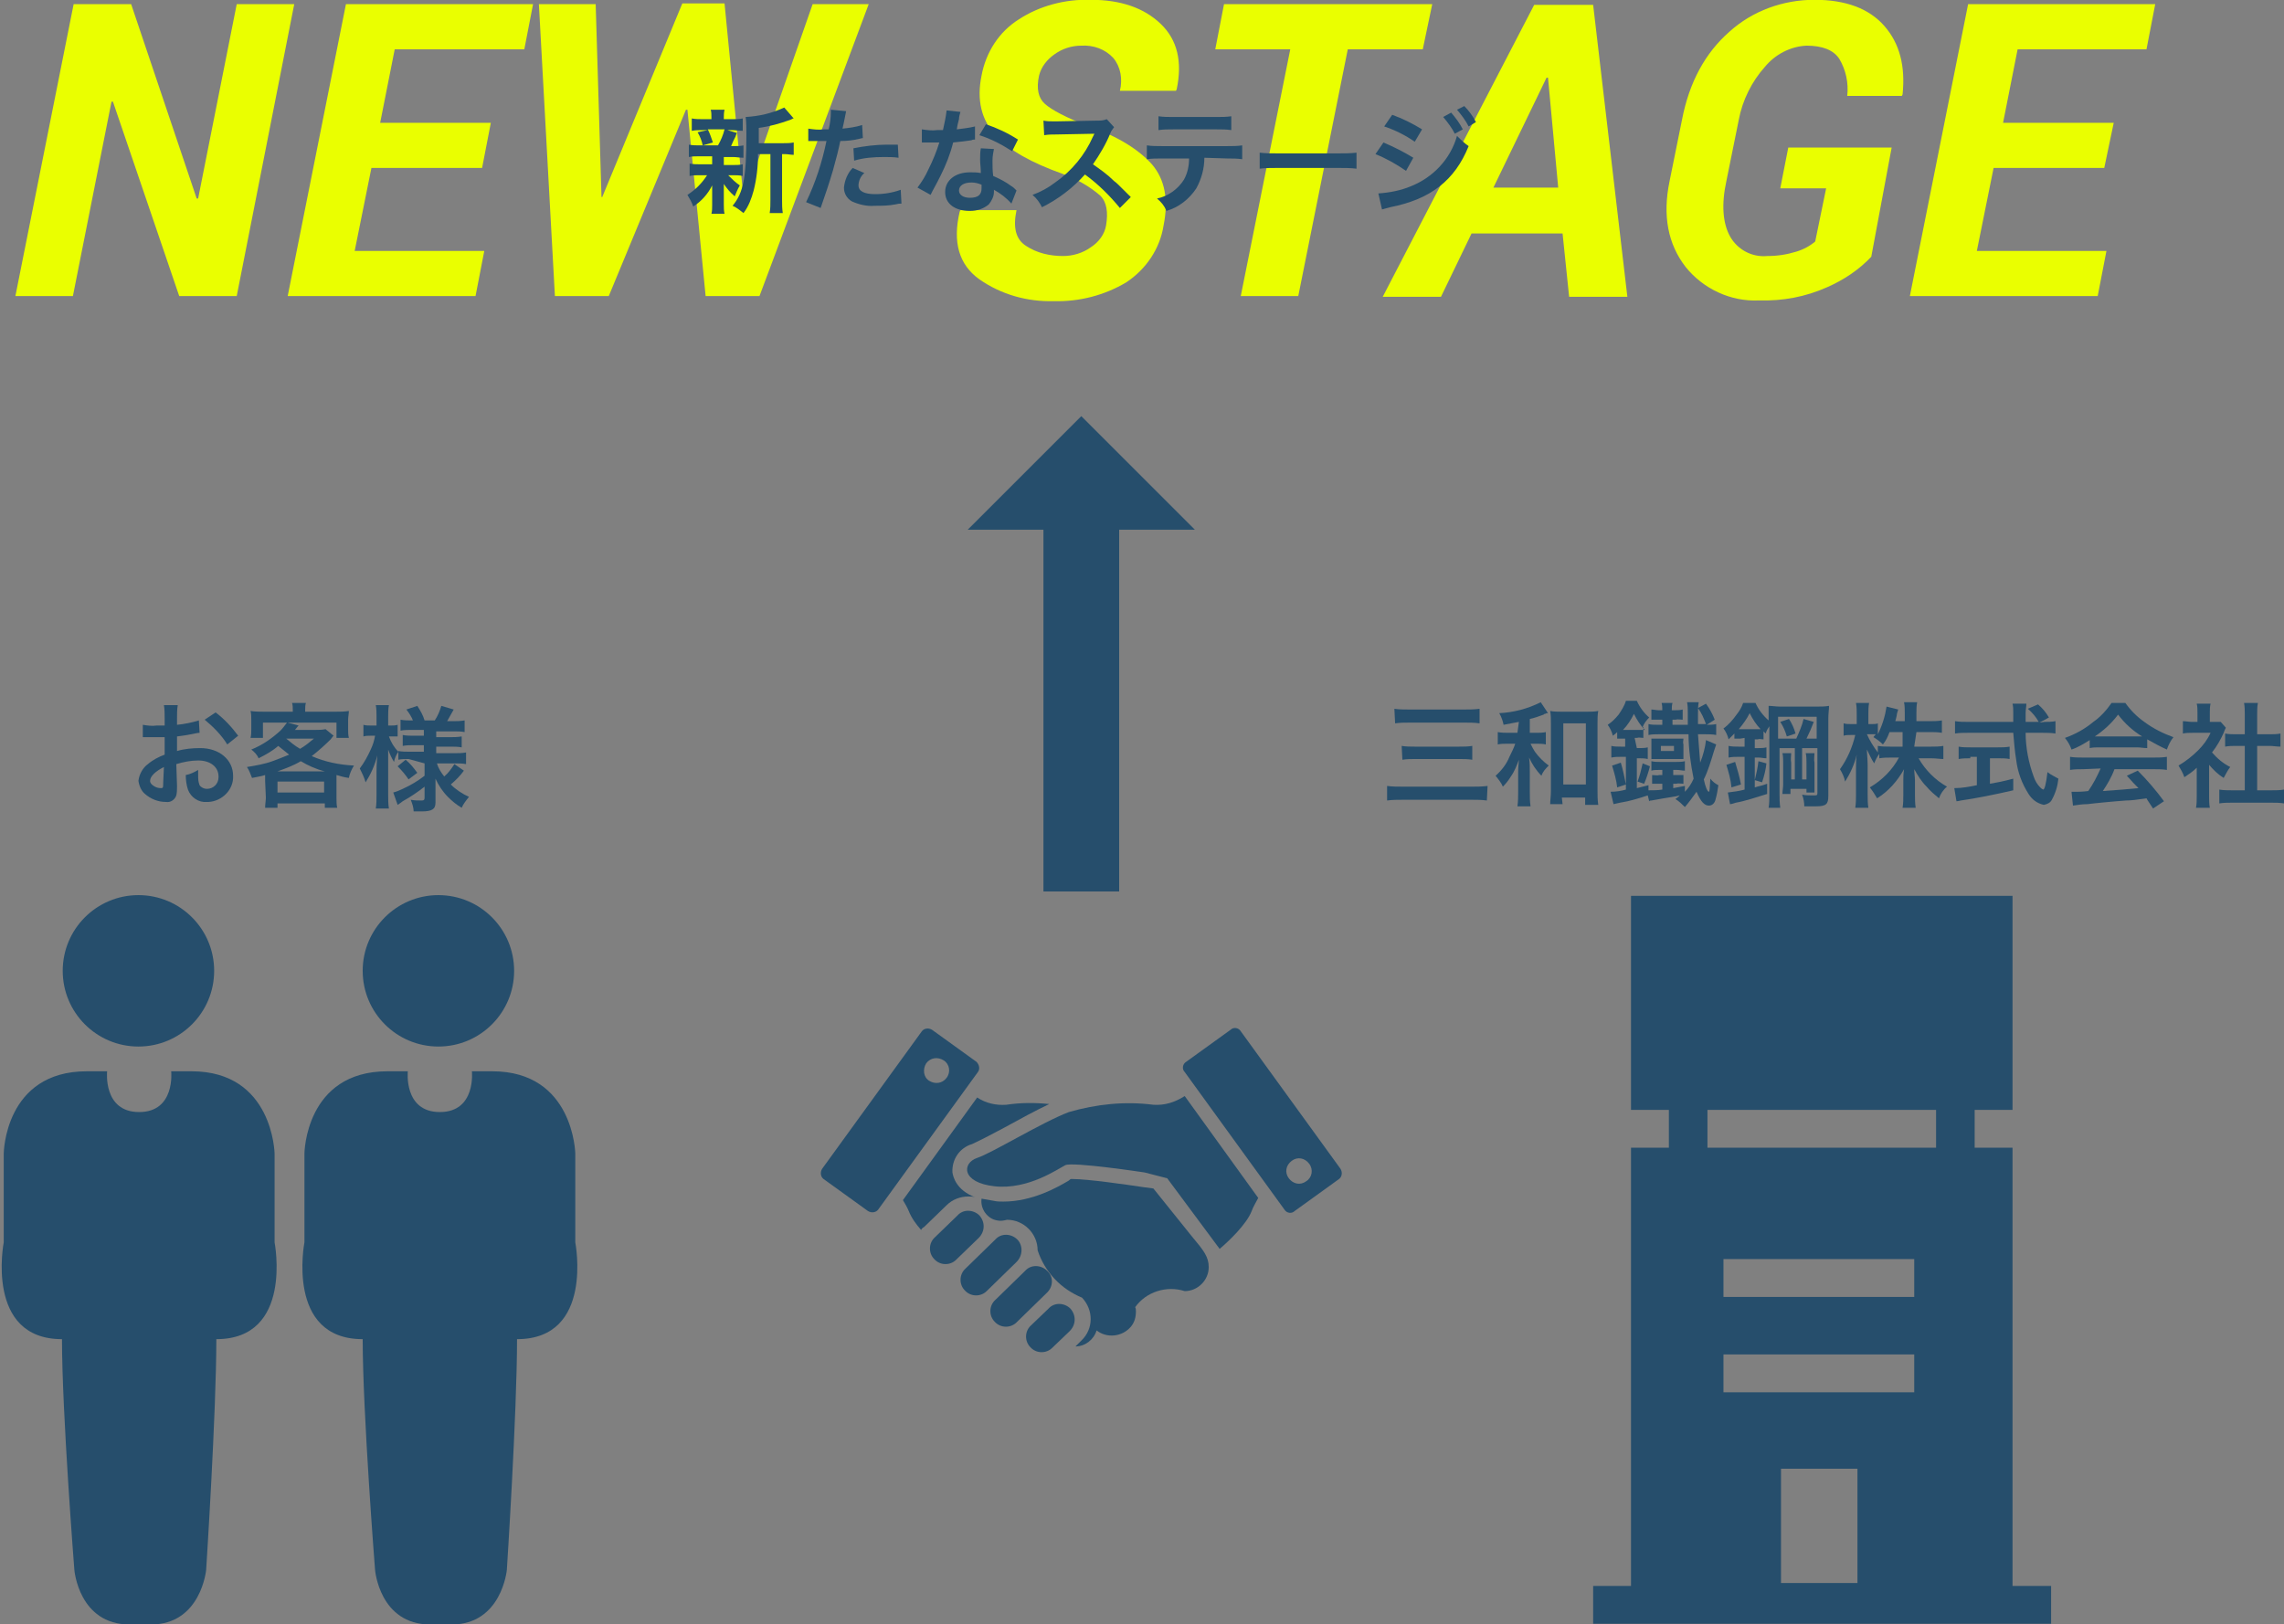 <?xml version="1.0" encoding="utf-8"?>
<!-- Generator: Adobe Illustrator 27.7.0, SVG Export Plug-In . SVG Version: 6.00 Build 0)  -->
<svg version="1.1" id="レイヤー_1" xmlns="http://www.w3.org/2000/svg" xmlns:xlink="http://www.w3.org/1999/xlink" x="0px"
	 y="0px" viewBox="0 0 313.7 223.1" style="enable-background:new 0 0 313.7 223.1;" xml:space="preserve">
<rect x="0" y="0" width="313.7" height="223.1" fill="#808080" stroke="none"/>
<style type="text/css">
	.st0{fill:#EAFF00;}
	.st1{fill:#264E6C;}
</style>
<g transform="translate(-799.886 -2429.428)">
	<path class="st0" d="M832.4,2470.1h-7.9l-9.1-26.7h-0.2l-5.3,26.7H802l8-40.1h7.9l9,26.7h0.2l5.3-26.7h7.9L832.4,2470.1z"/>
	<path class="st0" d="M866.1,2452.5h-15.2l-2.3,11.4h17.8l-1.2,6.2h-25.8l8-40.1h25.7l-1.2,6.2h-17.8l-2,10.1h15.2L866.1,2452.5z"/>
	<path class="st0" d="M902,2456.6l0.2,0l9.3-26.6h7.7l-15,40.1h-7.4l-2.5-25.6l-0.2,0l-10.6,25.6h-7.4l-2.2-40.1h7.8l0.8,26.5l0.1,0
		l11-26.6h5.8L902,2456.6z"/>
	<path class="st0" d="M951.8,2460.4c0.3-1.8,0.1-3.2-0.8-4.1c-1.5-1.3-3.3-2.3-5.2-3c-4.2-1.5-7.3-3.2-9.2-5.3s-2.6-4.8-1.9-8.2
		c0.6-3.2,2.4-6,5.1-7.7c2.9-1.9,6.4-2.8,9.9-2.7c4.1,0,7.3,1.1,9.6,3.3c2.3,2.2,3,5.2,2.2,9l-0.1,0.2h-7.7c0.4-1.6,0.1-3.3-0.9-4.5
		c-1.1-1.2-2.7-1.8-4.4-1.7c-1.3,0-2.6,0.4-3.7,1.2c-1,0.7-1.8,1.7-2.1,2.9c-0.4,1.8-0.1,3.1,0.8,3.9c0.9,0.8,2.9,1.9,6.1,3.1
		c4,1.4,6.8,3.2,8.6,5.2c1.8,2.1,2.3,4.9,1.6,8.4c-0.5,3.2-2.4,6-5.1,7.8c-3,1.8-6.5,2.7-10,2.6c-3.6,0.1-7.2-0.9-10.2-3
		c-2.8-2-3.7-5.1-2.7-9.3l0.1-0.2h7.7c-0.5,2.4-0.1,4,1.3,4.9c1.5,1,3.3,1.4,5.1,1.4c1.3,0,2.7-0.4,3.8-1.2
		C950.8,2462.7,951.6,2461.6,951.8,2460.4z"/>
	<path class="st0" d="M995.3,2436.2h-10.3l-6.8,33.9h-7.9l6.8-33.9h-10.3l1.2-6.2h28.6L995.3,2436.2z"/>
	<path class="st0" d="M1014.5,2461.5H1002l-4.2,8.7h-8l20.8-40.1h8.1l4.7,40.1h-8L1014.5,2461.5z M1005,2455.2h8.9l-1.4-15.1l-0.2,0
		L1005,2455.2z"/>
	<path class="st0" d="M1056.9,2464.7c-1.7,1.8-3.8,3.2-6.1,4.2c-2.9,1.3-6.1,1.9-9.3,1.8c-3.9,0.2-7.7-1.6-10.1-4.6
		c-2.4-3.1-3.2-7-2.2-11.8l1.7-8.4c1-5.2,3.2-9.2,6.5-12.1c3.2-2.9,7.4-4.4,11.7-4.4c4.3,0,7.5,1.2,9.6,3.6s2.9,5.5,2.5,9.4
		l-0.1,0.2h-7.5c0.2-1.8-0.2-3.6-1.1-5.1c-0.8-1.2-2.3-1.8-4.5-1.8c-2.2,0.1-4.3,1.2-5.7,2.9c-1.8,2-3.1,4.6-3.6,7.3l-1.7,8.4
		c-0.7,3.2-0.5,5.8,0.5,7.6c1,1.8,3,2.9,5.1,2.7c1.4,0,2.7-0.2,4-0.6c1-0.3,1.9-0.8,2.6-1.4l1.5-7.3h-6.3l1.1-5.6h14.2
		L1056.9,2464.7z"/>
	<path class="st0" d="M1088.9,2452.5h-15.2l-2.3,11.4h17.8l-1.2,6.2h-25.8l8-40.1h25.7l-1.2,6.2H1077l-2,10.1h15.2L1088.9,2452.5z"
		/>
	<path class="st1" d="M948.4,2486.6l-15.6,15.6h10.4v49.7h10.4v-49.7H964L948.4,2486.6z"/>
	<path class="st1" d="M1004.1,2539.4c-0.7-0.1-1.4-0.1-2.1-0.1h-9.4c-0.8,0-1.5,0-2.2,0.1v-2c0.7,0.1,1.5,0.1,2.2,0.1h9.4
		c0.7,0,1.4,0,2.2-0.1L1004.1,2539.4z M991.4,2526.8c0.7,0.1,1.3,0.1,2,0.1h7.6c0.7,0,1.4,0,2.1-0.1v2c-0.7-0.1-1.4-0.1-2-0.1h-7.6
		c-0.7,0-1.3,0-2,0.1L991.4,2526.8z M992.4,2531.9c0.6,0.1,1.2,0.1,1.8,0.1h6.1c0.6,0,1.2,0,1.8-0.1v1.9c-0.6-0.1-1.2-0.1-1.8-0.1
		h-6c-0.6,0-1.2,0-1.8,0.1L992.4,2531.9z"/>
	<path class="st1" d="M1008.5,2528.6c-0.6,0.1-1,0.2-2.1,0.4c-0.1-0.5-0.3-1.1-0.6-1.6c2-0.1,3.9-0.6,5.7-1.5l1,1.5l-0.1,0
		c-0.1,0-0.1,0-0.3,0.1c-0.1,0-0.1,0-0.2,0.1c-0.5,0.2-1.4,0.5-1.9,0.6v1.9h0.9c0.4,0,0.9,0,1.3-0.1v1.7c-0.4-0.1-0.9-0.1-1.3-0.1
		h-0.8c0.2,0.4,0.4,0.8,0.6,1.1c0.5,0.7,1.2,1.4,1.9,1.9c-0.4,0.4-0.8,0.8-1,1.4c-0.7-0.7-1.3-1.6-1.7-2.5c0.1,0.7,0.1,1.3,0.1,2
		v2.7c0,0.7,0,1.3,0.1,2h-1.8c0.1-0.7,0.1-1.3,0.1-2v-2.6c0-0.4,0-0.7,0.1-1.8c-0.3,0.8-0.6,1.6-1.1,2.3c-0.3,0.5-0.7,1-1.1,1.4
		c-0.2-0.5-0.6-1-1-1.5c0.8-0.7,1.5-1.6,1.9-2.6c0.3-0.6,0.6-1.2,0.8-1.8h-1c-0.5,0-1,0-1.4,0.1v-1.7c0.5,0.1,1,0.1,1.5,0.1h1.2
		L1008.5,2528.6z M1014.5,2539.9h-1.7c0-0.5,0.1-1.1,0.1-1.8v-9.3c0-0.6,0-1.1-0.1-1.7c0.5,0.1,1,0.1,1.5,0.1h3.6c0.5,0,1,0,1.5-0.1
		c-0.1,0.5-0.1,1.1-0.1,1.7v9.2c0,0.7,0,1.3,0.1,2h-1.8v-1h-3.2L1014.5,2539.9z M1014.6,2537.2h3.1v-8.4h-3.1V2537.2z"/>
	<path class="st1" d="M1024.7,2532.2h0.3c0.4,0,0.8,0,1.2-0.1v1.6c-0.4-0.1-0.8-0.1-1.2-0.1h-0.3v4.1c0.5-0.1,1.1-0.3,1.6-0.4v0.7
		c0.6,0,1.3,0,1.9-0.1v-0.8h-0.4c-0.3,0-0.7,0-1,0v-1.2c0.3,0,0.7,0.1,1,0h0.4v-0.7h-0.4c-0.4,0-0.8,0-1.1,0.1v-1.3
		c0.4,0.1,0.8,0.1,1.2,0.1h2.2c0.4,0,0.8,0,1.2-0.1v1.3c-0.4,0-0.7-0.1-1.1-0.1h-0.5v0.7h0.4c0.3,0,0.7,0,1,0v1.2
		c-0.3,0-0.7-0.1-1,0h-0.4v0.6c1.1-0.2,1.1-0.2,1.6-0.3v0.8c0.5-0.5,0.9-1.1,1.2-1.8c-0.4-2-0.7-4.1-0.7-6.1h-4.1
		c-0.5,0-0.9,0-1.4,0.1v-1.5c0.4,0.1,0.9,0.1,1.3,0.1h0.6v-0.7h-0.5c-0.3,0-0.7,0-1,0v-1.4c0.3,0,0.7,0.1,1,0.1h0.5
		c0-0.3,0-0.7-0.1-1h1.5c-0.1,0.3-0.1,0.7-0.1,1h0.4c0.4,0,0.7,0,1.1-0.1v1.4c-0.3,0-0.7-0.1-1,0h-0.4v0.7h2.1c0-0.6,0-0.9,0-1.7
		c0-0.5,0-0.9-0.1-1.4h1.6c-0.1,0.5-0.1,1.1-0.1,1.6c0,0.4,0,0.8,0,1.4h1.1c-0.3-0.8-0.6-1.5-1.1-2.2l1.1-0.6
		c0.5,0.7,0.9,1.4,1.2,2.2l-1.1,0.7c0.4,0,0.9,0,1.3-0.1v1.5c-0.5-0.1-1-0.1-1.5-0.1h-1c0.1,1.4,0.2,2.5,0.3,3.9
		c0.4-1,0.7-2.1,0.8-3.1l1.4,0.6c-0.1,0.3-0.2,0.6-0.3,0.9c-0.4,1.3-0.8,2.7-1.4,3.9c0.2,1,0.5,1.7,0.7,1.7c0.1,0,0.1-0.4,0.2-1.8
		c0.3,0.4,0.7,0.7,1.1,0.9c-0.1,0.7-0.2,1.3-0.4,2c-0.1,0.4-0.4,0.8-0.9,0.8c-0.6,0-1.1-0.5-1.7-1.9c-0.5,0.7-1,1.4-1.6,2.1
		c-0.4-0.4-0.8-0.8-1.3-1.1c0.3-0.2,0.4-0.3,0.6-0.5c-0.7,0.2-1.2,0.2-3.9,0.7c-0.1,0-0.2,0-0.3,0.1l-0.2-0.8
		c-1.2,0.4-2.5,0.8-3.8,1c-0.5,0.1-0.5,0.1-0.9,0.2l-0.4-1.7c0.7,0,1.4-0.1,2.1-0.3v-4.5h-0.6c-0.5,0-0.9,0-1.4,0.1v-1.6
		c0.4,0.1,0.9,0.1,1.3,0.1h0.6v-1.1h-0.2c-0.3,0-0.6,0-0.9,0v-0.9c-0.2,0.2-0.3,0.3-0.6,0.5c-0.1-0.5-0.4-1.1-0.7-1.5
		c0.6-0.4,1-0.8,1.5-1.4c0.4-0.6,0.8-1.2,1-1.9h1.5c0.4,0.9,1,1.7,1.7,2.3c-0.4,0.4-0.7,0.8-0.9,1.3c0,0,0.1,0,0.1,0v1.5
		c-0.3,0-0.6-0.1-0.9,0h-0.3L1024.7,2532.2z M1022,2537.6c-0.1-1-0.4-2-0.7-3l1.2-0.4c0.3,1,0.5,2,0.7,3L1022,2537.6z
		 M1025.1,2529.7c0.3,0,0.5,0,0.7,0c-0.6-0.6-1.1-1.4-1.5-2.2c-0.4,0.8-0.9,1.6-1.5,2.2l0.3,0L1025.1,2529.7z M1024.8,2536.8
		c0.3-0.8,0.5-1.6,0.7-2.5l1,0.4c-0.2,0.8-0.5,1.7-0.8,2.4L1024.8,2536.8z M1027.8,2533.7c-0.4,0-0.7,0-1.1,0c0-0.3,0-0.6,0-0.9
		v-1.1c0-0.3,0-0.6,0-0.8c0.4,0,0.7,0,1.1,0h2.2c0.4,0,0.7,0,1.1,0c0,0.3-0.1,0.5,0,0.8v1.1c0,0.3,0,0.6,0,0.9c-0.4,0-0.7,0-1.1,0
		L1027.8,2533.7z M1028,2532.6h1.8v-0.7h-1.8V2532.6z"/>
	<path class="st1" d="M1038.9,2530.9c-0.3,0-0.6,0-0.8,0v-0.7c-0.3,0.3-0.4,0.4-0.8,0.8c-0.1-0.5-0.4-1.1-0.7-1.5
		c0.7-0.5,1.3-1.2,1.8-1.9c0.4-0.5,0.7-1,0.9-1.6h1.7c0.4,0.9,1,1.7,1.8,2.4v-0.5c0-0.8,0-1.1,0-1.5c0.5,0,1,0.1,1.6,0.1h5
		c0.6,0,1.1,0,1.7-0.1c0,0.5-0.1,1-0.1,1.8v10.6c0,1.1-0.3,1.4-1.7,1.4c-0.5,0-0.7,0-1.6,0c0-0.5-0.1-1.1-0.3-1.6
		c0.5,0.1,1.1,0.1,1.6,0.1c0.4,0,0.5,0,0.5-0.3v-6.2h-2.1v4.3h0.6v-2.3c0-0.4,0-0.9-0.1-1.3h1.2c0,0.4-0.1,0.9,0,1.3v3.1
		c0,0.5,0,0.8,0,1h-1.1v-0.5h-2.2v0.7h-1.1c0-0.4,0.1-0.9,0.1-1.3v-3c0-0.4,0-0.9-0.1-1.3h1.2c0,0.4-0.1,0.9,0,1.3v2.3h0.5v-4.3
		h-2.1v6.3c0,0.6,0,1.2,0.1,1.9h-1.6c0.1-0.6,0.1-1.2,0.1-1.9v-9.3c-0.2,0.3-0.4,0.6-0.5,1l-0.3-0.3v1.1c-0.3,0-0.6-0.1-0.8,0h-0.4
		v1.2h0.5c0.4,0,0.7,0,1.1-0.1v1.5c-0.4,0-0.7-0.1-1.1-0.1h-0.5v4.1c0.6-0.2,0.9-0.2,1.7-0.5v1.4c-1.3,0.4-3.1,1-4.3,1.2
		c-0.3,0.1-0.6,0.2-0.8,0.2l-0.3-1.6c0.8-0.1,1.6-0.2,2.3-0.4v-4.5h-0.8c-0.5,0-0.9,0-1.4,0.1v-1.6c0.5,0.1,0.9,0.1,1.4,0.1h0.8
		v-1.2L1038.9,2530.9z M1037.7,2537.6c-0.1-1.1-0.4-2.1-0.7-3.1l1.2-0.4c0.3,1,0.6,2,0.8,3.1L1037.7,2537.6z M1038.9,2529.6h2.2
		c0.2,0,0.4,0,0.6,0c-0.6-0.6-1.1-1.4-1.5-2.2c-0.4,0.8-0.9,1.5-1.5,2.2L1038.9,2529.6z M1040.9,2536.6c0.2-0.8,0.4-1.7,0.5-2.6
		l1.1,0.3c-0.1,0.9-0.3,1.7-0.6,2.6L1040.9,2536.6z M1046.6,2530.9c0.4-0.9,0.8-1.8,1-2.7l1.4,0.4c-0.3,0.8-0.6,1.5-1,2.3h1.4v-3
		h-5.3v3H1046.6z M1045.6,2528.2c0.4,0.6,0.7,1.3,0.9,2l-1.2,0.4c-0.2-0.7-0.5-1.4-0.9-2L1045.6,2528.2z"/>
	<path class="st1" d="M1062.8,2532h2.3c0.6,0,1.1,0,1.7-0.1v1.8c-0.5,0-1-0.1-1.7-0.1h-1.7c0.9,1.6,2.3,3,3.9,3.9
		c-0.5,0.4-0.9,1-1.1,1.6c-0.6-0.5-1.2-1-1.7-1.6c-0.7-0.7-1.2-1.5-1.7-2.4c0,0.5,0.1,1.1,0.1,1.5v2c0,0.6,0,1.2,0.1,1.8h-1.8
		c0.1-0.6,0.1-1.2,0.1-1.8v-1.9c0-0.4,0-1,0.1-1.6c-0.9,1.6-2.1,3-3.7,4c-0.3-0.5-0.6-1-1-1.5c1.7-1,3.1-2.4,4-4.1h-1
		c-0.6,0-1.1,0-1.7,0.1v-0.6c-0.3,0.4-0.5,0.8-0.7,1.3c-0.4-0.6-0.7-1.3-1-1.9c0,0.5,0.1,1.4,0.1,2.1v4c0,0.6,0,1.3,0.1,1.9h-1.8
		c0.1-0.6,0.1-1.3,0.1-1.9v-3.4c0-0.7,0-1.3,0.1-2c-0.3,1.3-0.9,2.6-1.6,3.7c-0.1-0.6-0.4-1.2-0.7-1.7c1-1.4,1.7-3,2.1-4.7h-0.6
		c-0.4,0-0.7,0-1,0.1v-1.7c0.3,0.1,0.7,0.1,1,0.1h0.8v-1.3c0-0.5,0-1.1-0.1-1.6h1.8c-0.1,0.5-0.1,1.1-0.1,1.6v1.3h0.5
		c0.3,0,0.6,0,0.8-0.1v1.5c0.6-1.2,1-2.5,1.2-3.8l1.6,0.4c-0.1,0.3-0.2,0.6-0.2,0.8c-0.1,0.4-0.1,0.5-0.2,0.8h1.3v-1.1
		c0-0.5,0-1-0.1-1.5h1.8c-0.1,0.5-0.1,1-0.1,1.5v1.1h1.8c0.6,0,1.1,0,1.7-0.1v1.7c-0.6-0.1-1.1-0.1-1.7-0.1h-1.8L1062.8,2532z
		 M1059.4,2530c-0.2,0.6-0.5,1.2-0.9,1.7c-0.4-0.4-0.8-0.7-1.3-1c0.1-0.2,0.2-0.2,0.3-0.4c-0.3,0-0.5,0-0.8,0h-0.4
		c0.4,0.9,0.9,1.7,1.5,2.5v-0.9c0.6,0.1,1.1,0.1,1.7,0.1h1.7v-2H1059.4z"/>
	<path class="st1" d="M1080.7,2528.6c0.5,0,1,0,1.5-0.1v1.7c-0.6-0.1-1.2-0.1-1.8-0.1h-2.3c0,2,0.4,4.1,1.1,6
		c0.2,0.6,0.5,1.1,0.9,1.5c0.1,0.1,0.2,0.2,0.4,0.3c0.2,0,0.4-0.7,0.6-2.4c0.5,0.4,1,0.6,1.5,0.9c-0.1,1-0.4,2-0.9,2.9
		c-0.2,0.4-0.6,0.6-1.1,0.7c-0.9-0.2-1.6-0.7-2.1-1.5c-0.9-1.4-1.5-3-1.7-4.7c-0.2-1.2-0.3-2.5-0.4-3.7h-6.2c-0.6,0-1.2,0-1.8,0.1
		v-1.7c0.6,0.1,1.2,0.1,1.8,0.1h6.2c0-0.8,0-0.8,0-1.3c0-0.4,0-0.8-0.1-1.2h1.9c0,0.4-0.1,0.8-0.1,1.3c0,0.3,0,0.7,0,1.2h1.8
		c-0.4-0.7-0.9-1.3-1.5-1.8l1.4-0.6c0.6,0.5,1.1,1.1,1.5,1.8l-1.3,0.7L1080.7,2528.6z M1070.5,2533.6c-0.5,0-1.1,0-1.6,0.1v-1.7
		c0.5,0.1,1.1,0.1,1.6,0.1h3.8c0.5,0,1.1,0,1.6-0.1v1.7c-0.5-0.1-1-0.1-1.6-0.1h-1.1v3.5c1.1-0.2,1.7-0.3,3.2-0.7v1.6
		c-2.6,0.6-5.1,1.1-7.2,1.4c-0.1,0-0.3,0.1-0.6,0.1l-0.3-1.8c1.1,0,2.1-0.2,3.1-0.4v-3.9H1070.5z"/>
	<path class="st1" d="M1086.9,2531.1c-0.8,0.5-1.6,1-2.5,1.3c-0.2-0.6-0.5-1.1-0.9-1.6c1.4-0.5,2.7-1.2,3.9-2.2
		c1-0.7,1.8-1.6,2.5-2.6h1.9c0.7,1,1.6,1.9,2.6,2.6c1.2,0.9,2.6,1.6,4,2.1c-0.4,0.5-0.7,1.1-0.9,1.7c-0.9-0.4-1.8-0.9-2.7-1.4v1.2
		c-0.5,0-0.9-0.1-1.4-0.1h-5.2c-0.4,0-0.9,0-1.3,0.1L1086.9,2531.1z M1086,2535.1c-0.6,0-1.2,0-1.8,0.1v-1.8
		c0.6,0.1,1.2,0.1,1.8,0.1h9.7c0.6,0,1.2,0,1.8-0.1v1.8c-0.6-0.1-1.2-0.1-1.8-0.1h-5.4c-0.4,1.1-1,2.1-1.6,3
		c2.8-0.2,2.8-0.2,4.9-0.4c-0.5-0.5-0.8-0.8-1.6-1.7l1.5-0.7c1.3,1.3,2.5,2.7,3.6,4.2l-1.5,1c-0.5-0.8-0.7-1-0.9-1.4
		c-1.3,0.2-2.2,0.3-2.8,0.3c-1.5,0.1-4.6,0.4-5.3,0.5c-0.7,0-1.3,0.1-2,0.2l-0.2-1.9c0.4,0,0.7,0,0.9,0c0.1,0,0.6,0,1.4-0.1
		c0.7-1,1.2-2,1.7-3.1L1086,2535.1z M1093.4,2530.6c0.2,0,0.4,0,0.7,0c-1.3-0.8-2.4-1.8-3.3-3c-0.9,1.2-2,2.2-3.2,3
		c0.3,0,0.4,0,0.6,0H1093.4z"/>
	<path class="st1" d="M1103.3,2538.8c0,0.5,0,1.1,0.1,1.6h-1.9c0.1-0.5,0.1-1.1,0.1-1.6v-3.9c-0.5,0.5-1.1,0.9-1.7,1.3
		c-0.2-0.6-0.5-1.1-0.8-1.6c1-0.6,1.9-1.3,2.7-2.1c0.7-0.7,1.3-1.5,1.7-2.4h-2.5c-0.4,0-0.9,0-1.3,0.1v-1.7c0.4,0,0.8,0.1,1.2,0.1
		h0.8v-1.3c0-0.4,0-0.8-0.1-1.2h1.9c-0.1,0.4-0.1,0.8-0.1,1.2v1.3h0.6c0.3,0,0.6,0,0.9,0l0.7,0.8c-0.1,0.2-0.2,0.4-0.3,0.7
		c-0.4,0.9-0.9,1.8-1.6,2.7c0.7,0.8,1.5,1.5,2.5,2c-0.4,0.5-0.6,1-0.9,1.5c-0.8-0.5-1.4-1.1-2-1.8L1103.3,2538.8z M1109.9,2538h1.9
		c0.6,0,1.2,0,1.8-0.1v1.9c-0.6-0.1-1.2-0.1-1.8-0.1h-5.3c-0.6,0-1.2,0-1.8,0.1v-1.9c0.6,0.1,1.2,0.1,1.8,0.1h1.7v-6.1h-1.2
		c-0.5,0-1,0-1.5,0.1v-1.8c0.5,0.1,1,0.1,1.5,0.1h1.2v-2.7c0-0.5,0-1.1-0.1-1.6h1.9c-0.1,0.5-0.1,1.1-0.1,1.6v2.7h1.7
		c0.5,0,1,0,1.5-0.1v1.8c-0.5,0-1-0.1-1.5-0.1h-1.7L1109.9,2538z"/>
	<path class="st1" d="M895.9,2450.9c-0.5,0-0.9,0-1.4,0.1v-1.7c0.5,0.1,1,0.1,1.5,0.1h0.4c-0.1-0.6-0.4-1.3-0.7-1.8l1.4-0.3h-0.7
		c-0.5,0-1,0-1.5,0.1v-1.7c0.5,0.1,1,0.1,1.5,0.1h1.2v-0.2c0-0.4,0-0.8-0.1-1.1h1.9c-0.1,0.4-0.1,0.8-0.1,1.1v0.2h1.1
		c0.5,0,1,0,1.5-0.1v1.7c-0.5,0-1-0.1-1.5-0.1h-0.6l1.3,0.4c-0.1,0.2-0.1,0.2-0.2,0.5c-0.1,0.2-0.2,0.4-0.3,0.6
		c-0.1,0.2-0.2,0.5-0.3,0.7h0.3c0.5,0,1,0,1.4-0.1v1.7c-0.5,0-1-0.1-1.4-0.1h-1.3v1.1h1.2c0.5,0,0.9,0,1.4-0.1v1.6
		c-0.5-0.1-0.9-0.1-1.4-0.1h-0.6c0.5,0.5,1,1,1.6,1.4c-0.3,0.5-0.5,1-0.7,1.5c-0.6-0.5-1.1-1.1-1.5-1.7c0,0.2,0,0.2,0,0.6
		c0,0,0,0.5,0,0.6v1.6c0,0.4,0,0.9,0.1,1.3h-1.8c0.1-0.4,0.1-0.8,0.1-1.2v-1.6c0-0.3,0-0.7,0-1.1c-0.6,1.2-1.5,2.2-2.6,2.9
		c-0.2-0.6-0.5-1.1-0.8-1.6c1.1-0.7,2-1.6,2.7-2.7h-1c-0.5,0-0.9,0-1.4,0.1v-1.7c0.5,0.1,1,0.1,1.5,0.1h1.6v-1.1L895.9,2450.9z
		 M897.1,2447.2c0.3,0.6,0.5,1.2,0.7,1.8l-1.4,0.4h2.1c0.4-0.7,0.7-1.4,0.9-2.2L897.1,2447.2z M907.5,2449.1c0.5,0,0.9,0,1.4-0.1
		v1.7c-0.4,0-0.8-0.1-1.2-0.1h-0.4v6.3c0,0.6,0,1.2,0.1,1.8h-1.8c0.1-0.6,0.1-1.2,0.1-1.8v-6.3H904c0,1.7-0.2,3.4-0.6,5
		c-0.3,1.1-0.7,2.2-1.4,3.1c-0.5-0.4-1-0.8-1.5-1c1.5-1.8,1.9-3.9,1.9-9.8c0-0.8,0-1.6-0.1-2.4c1.8-0.1,3.6-0.5,5.3-1.3l1.3,1.5
		c-0.2,0-0.2,0.1-0.5,0.2c-1.4,0.5-2.8,0.9-4.3,1.1v2.1H907.5z"/>
	<path class="st1" d="M910.9,2447.1c0.7,0.1,1.4,0.2,2.1,0.1c0.2,0,0.4,0,0.7,0c0.2-0.8,0.3-1.6,0.3-2.4c0-0.1,0-0.2,0-0.3l2.1,0.2
		c-0.1,0.5-0.2,1-0.3,1.5c-0.1,0.4-0.1,0.5-0.2,0.9c0.9-0.1,1.8-0.2,2.7-0.5l0.1,1.8c-0.1,0-0.1,0-0.5,0.1c-0.8,0.2-1.7,0.3-2.6,0.3
		c-0.2,1-0.6,2.6-1,4c-0.5,1.7-1.1,3.5-1.7,5.2l-2-0.8c1.3-2.7,2.2-5.5,2.8-8.4c-0.1,0-0.1,0-0.2,0h-0.9c-0.1,0-0.2,0-0.5,0
		s-0.5,0-0.6,0c-0.1,0-0.2,0-0.3,0L910.9,2447.1z M918.6,2453.2c-0.5,0.4-0.8,1.1-0.8,1.7c0,0.8,0.8,1.2,2.3,1.2
		c1.2,0,2.4-0.2,3.5-0.6l0.1,1.9c-0.3,0-0.4,0-0.8,0.1c-1,0.2-1.9,0.2-2.9,0.2c-1.1,0.1-2.2-0.2-3.1-0.6c-0.7-0.4-1.1-1.1-1.1-1.9
		c0.1-1,0.5-2,1.2-2.7L918.6,2453.2z M923.3,2451.1c-0.7-0.1-1.3-0.1-2-0.1c-1.4,0-2.8,0.1-4.1,0.5l-0.1-1.7
		c1.5-0.3,3.1-0.5,4.6-0.5c0.4,0,0.6,0,1.5,0L923.3,2451.1z"/>
	<path class="st1" d="M931.8,2444.8c-0.1,0.3-0.2,0.7-0.2,1c-0.1,0.4-0.2,0.7-0.3,1.4c0.8-0.1,1.7-0.2,2.5-0.4l0,1.8
		c-0.2,0-0.3,0-0.5,0.1c-0.6,0.1-1.5,0.2-2.5,0.3c-0.4,1.6-1,3.1-1.7,4.5c-0.4,0.8-0.5,1-1.1,2.1c-0.2,0.4-0.2,0.4-0.3,0.6l-1.8-1
		c0.6-0.8,1.1-1.6,1.5-2.5c0.6-1.2,1.1-2.4,1.5-3.7c-0.7,0-0.8,0-1,0s-0.3,0-0.6,0l-0.8,0v-1.8c0.7,0.1,1.4,0.2,2.1,0.1
		c0.2,0,0.5,0,0.8,0c0.2-0.9,0.4-1.8,0.5-2.7L931.8,2444.8z M938.8,2457.4c-0.7-0.8-1.5-1.4-2.4-1.9c0,0.1,0,0.2,0,0.3
		c0,0.6-0.3,1.2-0.7,1.7c-0.7,0.6-1.6,0.9-2.6,0.9c-2.1,0-3.4-1-3.4-2.6c0-1.6,1.4-2.7,3.4-2.7c0.5,0,1,0,1.5,0.1
		c0-0.7-0.1-1.3-0.1-1.8c0-0.5,0-1.1,0.1-1.6l1.8,0.1c-0.1,0.5-0.2,1-0.2,1.6c0,0.7,0,1.4,0.1,2.1c0.9,0.4,1.7,0.8,2.5,1.4
		c0.2,0.1,0.4,0.3,0.5,0.4c0.1,0.1,0.2,0.2,0.2,0.2L938.8,2457.4z M933.3,2454.5c-1,0-1.7,0.4-1.7,1.1c0,0.6,0.6,1,1.5,1
		c1.1,0,1.6-0.4,1.6-1.3c0-0.2,0-0.5,0-0.5C934.2,2454.6,933.8,2454.5,933.3,2454.5z M938.9,2450.2c-1.4-0.9-2.9-1.7-4.5-2.2
		l0.9-1.5c1.5,0.5,3,1.2,4.4,2.1L938.9,2450.2z"/>
	<path class="st1" d="M953.7,2458c-1.4-1.7-3-3.3-4.8-4.6c-1.7,1.9-3.7,3.4-5.9,4.5c-0.3-0.6-0.7-1.2-1.3-1.7c1.1-0.4,2.2-1,3.1-1.7
		c2.3-1.6,4.1-3.8,5.2-6.3l0.2-0.4c-0.2,0-0.2,0-5.2,0.1c-0.6,0-1.1,0-1.7,0.1l-0.1-2c0.5,0.1,0.9,0.1,1.4,0.1h0.4l5.5-0.1
		c0.5,0,0.9,0,1.4-0.2l1,1.1c-0.2,0.3-0.4,0.5-0.5,0.8c-0.6,1.5-1.5,3-2.4,4.3c1,0.7,2,1.4,2.9,2.3c0.4,0.3,0.4,0.3,2.3,2.2
		L953.7,2458z"/>
	<path class="st1" d="M965.3,2451.1c0,1.5-0.4,2.9-1.1,4.2c-1,1.5-2.4,2.6-4.1,3.1c-0.3-0.7-0.7-1.2-1.3-1.7
		c1.5-0.3,2.9-1.3,3.7-2.6c0.5-0.9,0.7-1.9,0.7-2.9h-3.8c-0.7,0-1.3,0-2,0.1v-1.9c0.7,0.1,1.3,0.1,2,0.1h9.1c0.7,0,1.3,0,2-0.1v1.9
		c-0.7-0.1-1.3-0.1-2-0.1L965.3,2451.1z M959,2445.4c0.7,0.1,1.3,0.1,2,0.1h6c0.7,0,1.3,0,2-0.1v1.9c-0.7-0.1-1.3-0.1-2-0.1h-6
		c-0.7,0-1.3,0-2,0.1V2445.4z"/>
	<path class="st1" d="M972.9,2450.4c0.8,0.1,1.7,0.1,2.5,0.1h8.3c0.8,0,1.7,0,2.5-0.1v2.2c-0.8-0.1-1.7-0.1-2.5-0.1h-8.3
		c-0.8,0-1.7,0-2.5,0.1V2450.4z"/>
	<path class="st1" d="M989.9,2449c1.4,0.6,2.8,1.3,4.1,2.1l-1,1.8c-1.3-0.9-2.7-1.7-4.2-2.3L989.9,2449z M989.2,2456
		c1.5-0.1,3.1-0.4,4.5-1c3-1.2,5.4-3.7,6.3-6.9c0.5,0.5,1,1,1.6,1.4c-1.9,4.7-5.2,7.3-10.8,8.4c-0.4,0.1-0.7,0.2-1.1,0.3L989.2,2456
		z M991.1,2445.2c1.4,0.5,2.8,1.2,4.1,2l-1,1.7c-1.3-0.9-2.7-1.6-4.2-2.1L991.1,2445.2z M999.2,2444.9c0.6,0.7,1.2,1.5,1.6,2.3
		l-1.1,0.6c-0.4-0.8-1-1.6-1.6-2.3L999.2,2444.9z M1001.6,2446.8c-0.4-0.8-1-1.6-1.6-2.3l1-0.5c0.6,0.6,1.2,1.4,1.6,2.2
		L1001.6,2446.8z"/>
	<path class="st1" d="M1076.3,2647.3v-60.2h-5.2v-5.2h5.2v-29.4h-52.4v29.4h5.2v5.2h-5.2v60.2h-5.2v5.2h62.9v-5.2H1076.3z
		 M1034.4,2587.1v-5.2h31.4v5.2H1034.4z M1062.8,2620.7h-26.2v-5.2h26.2L1062.8,2620.7z M1062.8,2607.6h-26.2v-5.2h26.2
		L1062.8,2607.6z M1044.5,2646.9v-15.7h10.5v15.7H1044.5z"/>
	<circle class="st1" cx="860.1" cy="2562.8" r="10.4"/>
	<path class="st1" d="M861.9,2652.6c6.9,0,7.6-7.5,7.6-7.5s1.4-21.6,1.4-31.7c10.6,0,8-13.3,8-13.3v-12.2c0,0-0.2-11.3-11.4-11.3
		h-2.8c0,0,0.6,5.6-4.4,5.6s-4.4-5.6-4.4-5.6h-2.8c-11.3,0-11.4,11.3-11.4,11.3v12.2c0,0-2.6,13.3,8,13.3c0,10.1,1.7,31.7,1.7,31.7
		s0.6,7.5,7.6,7.5"/>
	<circle class="st1" cx="818.9" cy="2562.8" r="10.4"/>
	<path class="st1" d="M820.6,2652.6c6.9,0,7.6-7.5,7.6-7.5s1.4-21.6,1.4-31.7c10.6,0,8-13.3,8-13.3v-12.2c0,0-0.2-11.3-11.4-11.3
		h-2.8c0,0,0.6,5.6-4.4,5.6s-4.4-5.6-4.4-5.6h-2.8c-11.3,0-11.4,11.3-11.4,11.3v12.2c0,0-2.6,13.3,8,13.3c0,10.1,1.7,31.7,1.7,31.7
		s0.6,7.5,7.6,7.5"/>
	<path class="st1" d="M824.2,2537.4c0,0.4,0,0.9-0.1,1.3c-0.2,0.6-0.8,1-1.4,0.9c-1.1,0-2.1-0.4-2.9-1.1c-0.5-0.4-0.8-1.1-0.9-1.8
		c0.1-0.9,0.6-1.8,1.3-2.3c0.7-0.6,1.5-1,2.3-1.3l0-2.4c-0.1,0-0.1,0-0.6,0c-0.2,0-0.5,0-0.8,0c-0.2,0-0.7,0-0.9,0
		c-0.2,0-0.3,0-0.4,0c-0.1,0-0.2,0-0.3,0l0-1.7c0.6,0.1,1.3,0.2,1.9,0.1c0.2,0,0.3,0,0.5,0c0.4,0,0.5,0,0.6,0v-1
		c0-0.6,0-1.2-0.1-1.8h1.9c-0.1,0.6-0.1,1.1-0.1,1.7v1c1-0.1,2-0.3,3-0.6l0.1,1.7c-0.3,0-0.6,0.1-1.7,0.3c-0.5,0.1-0.8,0.1-1.4,0.2
		v2c1-0.3,2.1-0.4,3.2-0.4c2.6,0,4.5,1.6,4.5,3.8c0.1,1.9-1.5,3.5-3.4,3.6c-0.1,0-0.1,0-0.2,0c-1.1,0.1-2.2-0.6-2.6-1.7
		c-0.2-0.6-0.3-1.3-0.3-2c0.6-0.1,1.2-0.4,1.7-0.7c0,0.2,0,0.5,0,0.7c0,0.5,0,0.9,0.2,1.4c0.2,0.3,0.6,0.5,1,0.5
		c0.9,0,1.6-0.7,1.6-1.6c0,0,0-0.1,0-0.1c0-1.3-1.1-2.2-2.8-2.2c-1,0-2,0.2-3,0.5L824.2,2537.4z M822.4,2534.8
		c-1.2,0.6-1.9,1.3-1.9,1.9c0,0.3,0.2,0.5,0.5,0.7c0.3,0.2,0.6,0.3,1,0.3c0.3,0,0.3-0.1,0.3-0.7L822.4,2534.8z M831.1,2531.7
		c-0.8-1.3-1.9-2.4-3.1-3.4l1.5-1c1.2,0.9,2.2,2,3.1,3.2L831.1,2531.7z"/>
	<path class="st1" d="M836.3,2536.7c0-0.3,0-0.5,0-0.8c-0.6,0.2-0.9,0.2-1.8,0.4c-0.2-0.5-0.4-1.1-0.7-1.5c1.2-0.2,2.4-0.4,3.5-0.8
		c0.8-0.3,1.6-0.6,2.3-0.9c-0.5-0.4-1-0.8-1.5-1.2c-0.8,0.7-1.7,1.2-2.7,1.7c-0.2-0.5-0.6-0.9-1-1.2c1.5-0.6,2.8-1.5,4-2.6
		c0.3-0.3,0.6-0.7,0.9-1.1H836v2.1h-1.7c0.1-0.4,0.1-0.8,0.1-1.2v-1.3c0-0.4,0-0.8-0.1-1.2c0.6,0.1,1.2,0.1,1.8,0.1h4v-0.2
		c0-0.3,0-0.7-0.1-1h1.9c-0.1,0.3-0.1,0.7-0.1,1v0.2h4.2c0.6,0,1.2,0,1.8-0.1c0,0.4-0.1,0.8-0.1,1.2v1.3c0,0.4,0,0.8,0.1,1.2h-1.7
		v-2.1h-6.7l1.5,0.4c0,0-0.2,0.2-0.5,0.6h2.9c0.4,0,0.8,0,1.3-0.1l1.1,0.9c-0.1,0.1-0.1,0.1-0.4,0.5c-0.8,0.8-1.7,1.6-2.6,2.3
		c1.8,0.8,3.8,1.2,5.8,1.3c-0.3,0.5-0.6,1.1-0.7,1.7c-0.7-0.1-1-0.2-1.7-0.4c0,0.4,0,0.5,0,0.9v2.2c0,0.5,0,1,0.1,1.4h-1.7v-0.6H838
		v0.6h-1.7c0-0.5,0.1-1,0.1-1.4L836.3,2536.7z M844.5,2535.4c-1.2-0.3-2.3-0.8-3.3-1.4c-1,0.6-2.1,1-3.2,1.4H844.5z M838,2538.3h6.4
		v-1.5H838V2538.3z M839.2,2530.9c0.6,0.5,1.2,1,1.9,1.4c0.7-0.4,1.3-0.9,1.9-1.4L839.2,2530.9L839.2,2530.9z"/>
	<path class="st1" d="M856,2533.7c-0.5,0-1,0-1.4,0.1v-1.1c-0.3,0.4-0.5,0.9-0.6,1.4c-0.3-0.5-0.6-1.1-0.8-1.7c0,1,0,1.7,0,2.2v4
		c0,0.6,0,1.3,0.1,1.9h-1.8c0.1-0.6,0.1-1.3,0.1-1.9v-3.2c0-1.2,0.1-1.9,0.1-2.2c-0.3,1.3-0.9,2.6-1.6,3.7c-0.2-0.7-0.5-1.3-0.8-1.9
		c0.6-0.8,1.1-1.7,1.5-2.6c0.3-0.6,0.5-1.3,0.6-1.9h-0.6c-0.3,0-0.7,0-1,0.1v-1.6c0.3,0.1,0.7,0.1,1,0.1h0.8v-1.2
		c0-0.5,0-1.1-0.1-1.6h1.8c-0.1,0.5-0.1,1.1-0.1,1.6v1.2h0.4c0.3,0,0.6,0,0.9-0.1v1.6c-0.3,0-0.6,0-0.9,0h-0.3
		c0.3,0.8,0.7,1.5,1.3,2.1v-0.1c0.5,0.1,1.1,0.1,1.6,0.1h1.9v-0.9h-1.4c-0.5,0-1,0-1.5,0.1v-1.5c0.5,0.1,1,0.1,1.4,0.1h1.5v-0.8
		h-1.7c-0.5,0-1,0-1.5,0.1v-1.5c0.5,0.1,1,0.1,1.5,0.1h0.2c-0.2-0.5-0.5-1-0.9-1.5l1.5-0.5c0.4,0.6,0.8,1.3,1,2h1.4
		c0.4-0.6,0.7-1.3,0.9-2l1.7,0.5c-0.3,0.5-0.6,1.1-0.9,1.6h0.8c0.5,0,1,0,1.6-0.1v1.6c-0.5-0.1-1-0.1-1.5-0.1h-2.4v0.8h1.9
		c0.5,0,1,0,1.6-0.1v1.5c-0.5-0.1-1-0.1-1.6-0.1h-1.9v0.9h2.5c0.5,0,1.1,0,1.6-0.1v1.6c-0.5-0.1-1.1-0.1-1.6-0.1h-2.4
		c0.2,0.7,0.6,1.3,1,1.8c0.6-0.5,1-1.1,1.4-1.7l1.3,0.9c-0.5,0.7-1.1,1.3-1.8,1.9c0.7,0.7,1.6,1.3,2.5,1.7c-0.4,0.5-0.8,1-1,1.5
		c-0.7-0.4-1.3-0.9-1.9-1.5c-0.7-0.7-1.3-1.6-1.7-2.5c0,0.7,0,0.8,0,1.1v2.2c0,0.9-0.5,1.2-1.9,1.2c-0.2,0-0.7,0-1.1,0
		c0-0.5-0.2-1.1-0.4-1.6c0.5,0.1,1,0.1,1.5,0.1c0.3,0,0.4-0.1,0.4-0.4v-1.5c-0.9,0.7-1.9,1.4-3,2c-0.1,0.1-0.4,0.3-0.7,0.5l-0.6-1.7
		c0.4-0.1,0.9-0.3,1.3-0.5c1.1-0.5,2.1-1.1,3-1.8v-1.7L856,2533.7z M855.6,2533.8c0.6,0.5,1.1,1.1,1.6,1.8l-1.2,0.9
		c-0.4-0.6-0.9-1.2-1.5-1.8L855.6,2533.8z"/>
	<path class="st1" d="M958.3,2581.2c-3.9-0.5-7.8-0.1-11.6,1c-3.7,1.4-10.5,5.6-12.6,6.3s-2.2,3.4,2.4,3.9s8.7-2.4,9.7-2.9
		s10.9,1,10.9,1l3.1,0.8l7.2,9.7c1.3-1.1,3.7-3.4,4.4-5.2c0.2-0.6,0.6-1.2,0.9-1.8l-10.1-14C961.2,2580.9,959.8,2581.3,958.3,2581.2
		z"/>
	<path class="st1" d="M958.3,2592.7l-1.5-0.2c-2-0.3-7.5-1.1-9.6-1.1c-0.1,0-0.2,0-0.2,0c-0.1,0-0.2,0.1-0.3,0.2
		c-1.5,0.9-5,2.9-9,2.9c-0.4,0-0.9,0-1.3-0.1c-0.6-0.1-1.2-0.2-1.7-0.3c-0.2,1.4,0.8,2.8,2.2,3c0.4,0.1,0.9,0,1.3-0.1
		c2.3,0,4.2,1.9,4.2,4.2c0,0,0,0,0,0c0,0,0,0,0,0c1,3,3.2,5.3,6.1,6.5c1.6,1.7,1.6,4.3-0.1,5.9l-0.8,0.8h0c1.3,0,2.5-0.9,2.9-2.2
		c1.4,1.1,3.5,0.9,4.7-0.5c0.5-0.6,0.7-1.3,0.7-2.1c0-0.2,0-0.4-0.1-0.6c1.5-2.1,4.3-3,6.8-2.2c1.8,0,3.3-1.5,3.3-3.3c0,0,0,0,0,0
		c0-1.4-0.7-2.3-2.3-4.2L958.3,2592.7z"/>
	<path class="st1" d="M934.4,2596.4c-0.8-0.8-2.2-0.9-3,0l-3.1,3c-0.9,0.8-0.9,2.2-0.1,3c0.8,0.9,2.2,0.9,3,0.1c0,0,0,0,0,0l3.1-3
		C935.2,2598.6,935.2,2597.3,934.4,2596.4z"/>
	<path class="st1" d="M939.6,2599.7c-0.8-0.8-2.2-0.9-3,0c0,0,0,0,0,0l-4.1,4c-0.9,0.8-0.9,2.2-0.1,3c0.8,0.9,2.2,0.9,3,0.1
		c0,0,0,0,0,0l4.1-4C940.4,2601.9,940.4,2600.5,939.6,2599.7C939.6,2599.7,939.6,2599.7,939.6,2599.7z"/>
	<path class="st1" d="M943.7,2604c-0.8-0.8-2.2-0.9-3,0c0,0,0,0,0,0l-4.1,4c-0.9,0.8-0.9,2.2-0.1,3c0.8,0.9,2.2,0.9,3,0.1
		c0,0,0,0,0,0l4.1-4C944.6,2606.2,944.6,2604.8,943.7,2604C943.7,2604,943.7,2604,943.7,2604z"/>
	<path class="st1" d="M946.9,2609.2c-0.8-0.8-2.2-0.9-3,0c0,0,0,0,0,0l-2.4,2.3c-0.9,0.8-0.9,2.2-0.1,3c0.8,0.9,2.2,0.9,3,0.1
		c0,0,0,0,0,0l2.4-2.3C947.7,2611.4,947.7,2610.1,946.9,2609.2C946.9,2609.2,946.9,2609.2,946.9,2609.2z"/>
	<path class="st1" d="M984,2590l-13.7-18.9c-0.3-0.5-1-0.6-1.4-0.2c0,0,0,0,0,0l-6.1,4.4c-0.5,0.3-0.6,1-0.2,1.4c0,0,0,0,0,0
		l13.7,18.9c0.3,0.5,1,0.6,1.4,0.2c0,0,0,0,0,0l6.1-4.4C984.2,2591.1,984.3,2590.5,984,2590C984,2590,984,2590,984,2590z
		 M979.3,2591.7c-0.8,0.6-1.8,0.4-2.4-0.4c-0.6-0.8-0.4-1.8,0.4-2.4c0.8-0.6,1.8-0.4,2.4,0.4h0
		C980.3,2590.1,980.1,2591.2,979.3,2591.7C979.3,2591.7,979.3,2591.7,979.3,2591.7L979.3,2591.7z"/>
	<path class="st1" d="M932.9,2593.8c0.3,0,0.6,0,0.9,0.1c-2.6-1-3-2.8-3.1-3.4c-0.1-1.8,1-3.4,2.7-3.9c1.5-0.7,3-1.5,4.5-2.3
		c2-1.1,4.2-2.3,6.1-3.2c-2-0.2-3.9-0.2-5.9,0.1c-1.4,0.1-2.8-0.2-4-1l-10.2,14.1c0.3,0.5,0.6,1,0.8,1.5c0.4,1,1,1.8,1.7,2.6
		c0.1-0.2,0.2-0.3,0.4-0.4l3.1-3C930.7,2594.2,931.8,2593.8,932.9,2593.8z"/>
	<path class="st1" d="M934,2575.3l-6.1-4.4c-0.5-0.3-1.1-0.2-1.4,0.2c0,0,0,0,0,0l-13.7,18.9c-0.3,0.5-0.2,1.1,0.2,1.4c0,0,0,0,0,0
		l6.1,4.4c0.5,0.3,1.1,0.2,1.4-0.2c0,0,0,0,0,0l13.7-18.9C934.5,2576.3,934.4,2575.7,934,2575.3z M929.9,2577.5
		c-0.6,0.8-1.6,0.9-2.4,0.4s-0.9-1.6-0.4-2.4c0.6-0.8,1.6-0.9,2.4-0.4C930.3,2575.6,930.5,2576.7,929.9,2577.5
		C929.9,2577.5,929.9,2577.5,929.9,2577.5z"/>
</g>
</svg>
